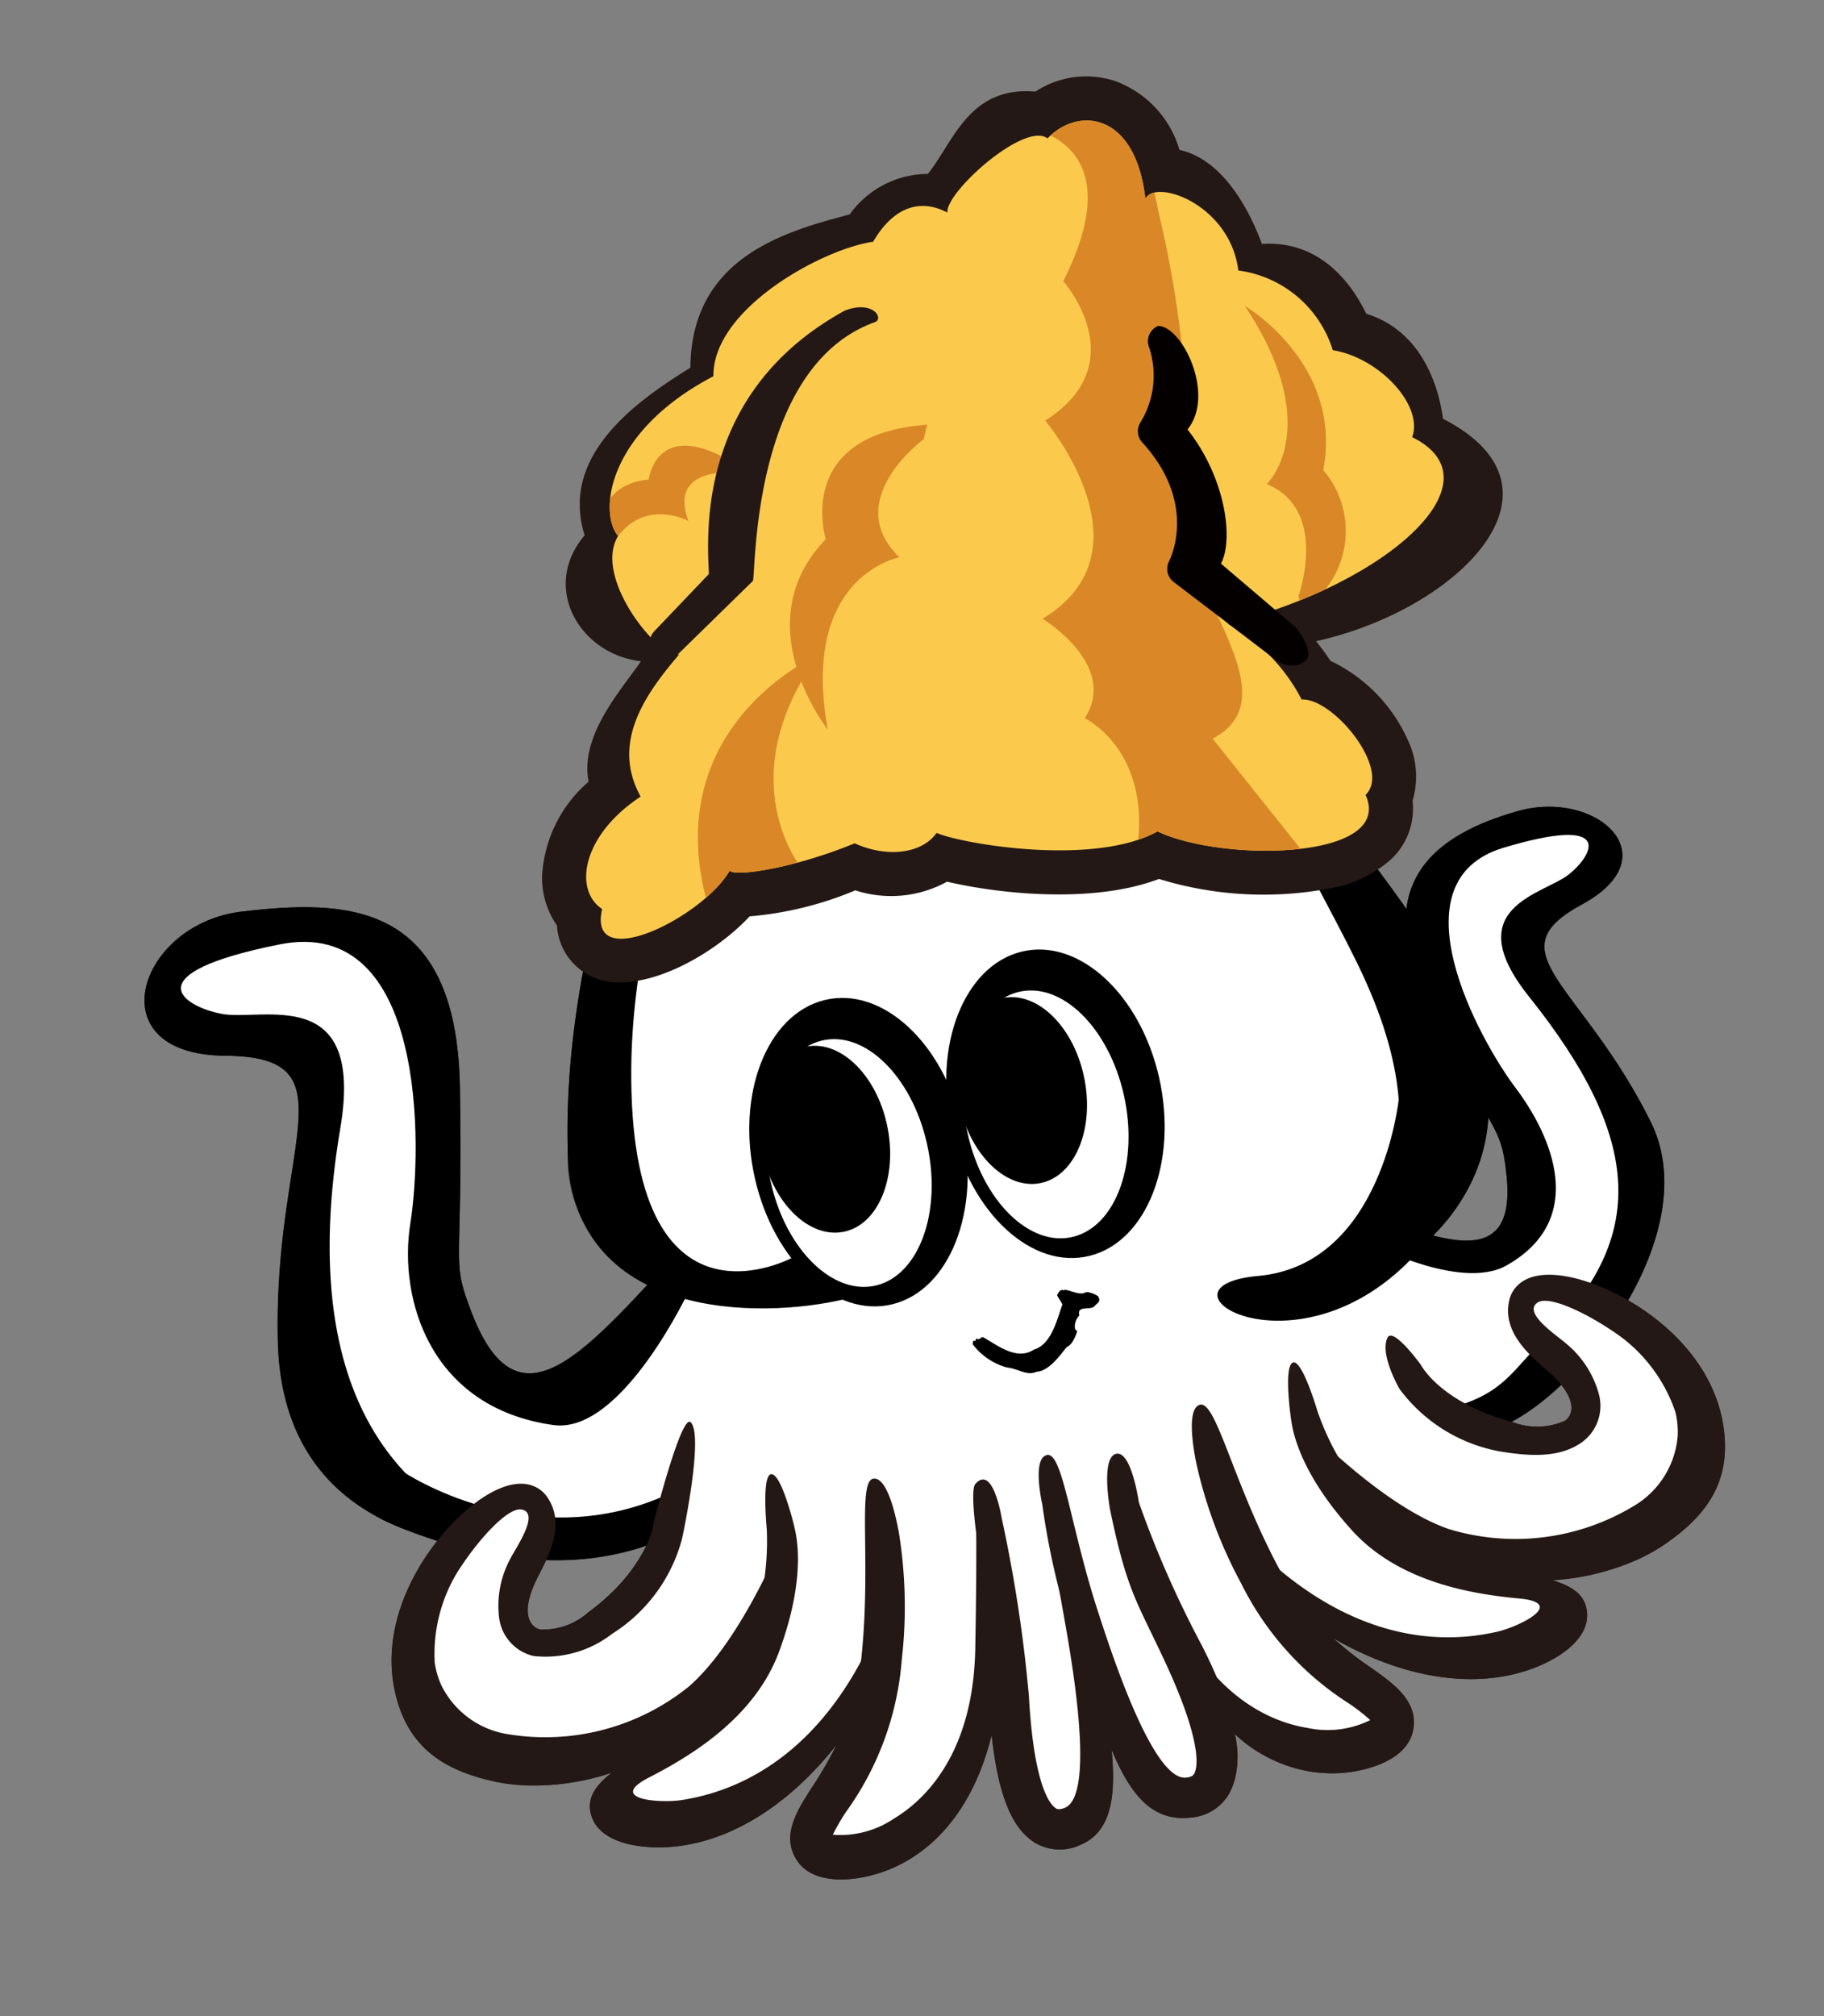 <svg xmlns="http://www.w3.org/2000/svg" xmlns:xlink="http://www.w3.org/1999/xlink" width="84.092" height="92.949" viewBox="0 0 84.092 92.949">
  <rect x="0" y="0" width="84.092" height="92.949" fill="#808080" stroke="none"/>
  <defs>
    <clipPath id="clip-path">
      <path id="パス_60" data-name="パス 60" d="M1670.348,1146.877c.586,3.25-7.163,1.42-9.713-.687-3.228.87-8.868-1.611-9.9-2.395-.918.788-2.543.539-3.78-.449-3.016.445-5.8.165-5.889-.177-1.731,1.8-7.557,3.074-6.141.3-1.076-1.17-.086-3.523,2.976-4.6-.7-2.626,1.14-4.4,3.318-5.933-.889.116-3.053-4.369-1.421-5.974-.623-1.317.719-4.8,6.045-6.083.721-3.033,6.308-4.479,8.648-4.236,1.234-1.273,2.538-1.467,3.645-.477.127-.922,4.472-3.234,5.308-2.2,1.717-1.089,4.235-.2,3.7,3.8.668-.827,3.732,1.184,3.361,4.236a5.283,5.283,0,0,1,3.337,4.62c1.988.842,3.455,3.485,2.58,4.773,3.545,3-2.861,6.306-10.334,6.286a8.378,8.378,0,0,1,2.464,4.218C1669.986,1142.173,1671.808,1146.048,1670.348,1146.877Z" transform="translate(-1634.501 -1113.538)" fill="none"/>
    </clipPath>
  </defs>
  <g id="グループ_76" data-name="グループ 76" transform="translate(-0.899 16.103) rotate(-14)">
    <g id="グループ_34" data-name="グループ 34" transform="translate(0 3.713)">
      <g id="グループ_33" data-name="グループ 33">
        <g id="グループ_32" data-name="グループ 32">
          <g id="グループ_19" data-name="グループ 19" transform="translate(0 0.002)">
            <g id="グループ_18" data-name="グループ 18">
              <path id="パス_27" data-name="パス 27" d="M1626.5,1149.051c-5.792-1.491-2.42-6.872,2.359-6.259s9.733,1.879,7.8,10.265-2.319,7.5-2,10.177c.637,5.361,3.794,3.632,8.182.777a6.474,6.474,0,0,1-2.1-6.743c1.5-6.94,5.324-13.672,9.734-19.52a58.057,58.057,0,0,0-1.093-7.581s13.211-11.406,24.148-11.524a8.13,8.13,0,0,1,2.482-.17,3.009,3.009,0,0,1,2.69,2.195c1.918,2.986,9.212,14.486,9.5,17.033,0,0-3.958.5-11.416,5.38.605,4.614,2.672,8.628,4.2,12.586.927-2.414,3.473-3.057,6.059-3.142,3.762-.128,6.367,3.723,1.844,4.888s-.9,3.478.647,10.485c.609,2.753-.882,5.539-3.009,7.738,1.8,1.73,3.343,4.382,2.778,7.327-.435,2.258-2,3.331-3.993,4.052a10.76,10.76,0,0,1-5.3.3c.843.487,1.385,1.052,1.184,1.936-.182.8-1.027,1.4-2.375,1.687-2.536.536-5.909-.283-9.237-3.469a17.316,17.316,0,0,0,1.329,1.719c.881,1.023,1.794,2.083,1.183,3.329-.572,1.167-2.343,1.3-3.683,1.067a6.581,6.581,0,0,1-4.309-2.927,4.032,4.032,0,0,1-.911,2.593,2.222,2.222,0,0,1-2,.647c-1.74-.236-2.422-1.643-2.774-3.918-.323,2.187-.958,3.709-2.5,3.918a2.219,2.219,0,0,1-2-.647c-.851-.9-1.072-2.57-.695-5.3-1.734,3.313-4.193,4.793-6.557,4.954-1.357.094-3.1-.229-3.547-1.453-.479-1.3.544-2.26,1.533-3.184a16.922,16.922,0,0,0,1.508-1.573c-3.651,2.816-7.1,3.273-9.561,2.468-1.309-.427-2.082-1.11-2.18-1.927-.108-.9.493-1.405,1.383-1.8a10.74,10.74,0,0,1-5.239-.863c-1.907-.927-3.346-2.164-3.537-4.454-.249-3,1.583-5.474,3.561-7-.346-.214-.7-.437-1.05-.685a11.312,11.312,0,0,1-1.116-.835c-.03-.023-.06-.042-.09-.066l.006-.006c-2.094-1.824-3.645-4.664-2.677-9.049C1627.653,1153.5,1632.288,1150.543,1626.5,1149.051Zm8.244,26.731c-1.385,1.554-.909,2.273-.534,2.451a3.138,3.138,0,0,0,2.342-.238,8.329,8.329,0,0,0,3.335-2.334,12.67,12.67,0,0,1-4.647-.471C1635.079,1175.395,1634.911,1175.593,1634.743,1175.782Zm47.856,2.891a10.946,10.946,0,0,1-2.637,1.1l.107.063a3.134,3.134,0,0,0,2.3.489C1682.691,1180.211,1683.095,1179.743,1682.6,1178.673Zm-4.06-8.107c2.007,1.083,3.591,1.188,3.981-2.077a5.205,5.205,0,0,0-.2-2.592A8.446,8.446,0,0,1,1678.539,1170.566Z" transform="translate(-1623.44 -1118.439)" fill="#231815"/>
            </g>
          </g>
          <g id="グループ_31" data-name="グループ 31">
            <path id="パス_28" data-name="パス 28" d="M1625.117,1146.035c.126-1.483,4.862-1.618,7.929-.463s3.765,5.442,2.374,10.826-1.389,9.9.984,12.037,7.931-3.24,7.931-3.24-3.762-3.357-.173-12.1c2.063-5.021,7.925-13.18,7.925-13.18l-.914-8.593s1.016-1.627,5.543-4.626,13.067-6.1,13.067-6.1.815-.1,3.764-.509a5.274,5.274,0,0,1,4.535,1.347l8.955,16.054-10.187,5.248a19.2,19.2,0,0,1,.152,2.779c0,1.851,4.479,11.885,3.4,19.294-.753,5.167-4.956,6.952-7.433,7.564l4.424-.751a17.068,17.068,0,0,0,4.4,1.042c1.62,0,1.39-.117,1.562-2.318s-1.332-10.245-1.217-11.982,1.217-2.952,3.591-3.7,4.515-1.1,5.383,1.157-3.761,1.737-4.282,3.936.867,2.546,2.026,6.947c1.735,6.6-3.185,9.666-3.185,9.666s4.227,4.283,3.011,8.279-10.882,2.314-10.882,2.314a11.014,11.014,0,0,1,2.489,2.083c.636.927,1.272,2.085-3.877,1.737s-8.682-6.194-8.682-6.194,1.734,3.88,2.312,5.154,3.474,3.184-.056,3.819-6.309-5.557-6.309-5.557,1.156,5.788-1.449,5.963-3.184-7.815-3.184-7.815l-.347.869s-.754,7.293-2.952,6.83-.058-11.4-.058-11.4-1.333,3.76-2.026,5.672-3.647,3.994-5.095,4.628a3.788,3.788,0,0,1-3.473-.171c-.522-.406.058-1.274,1.042-2.664a19.569,19.569,0,0,0,1.852-3.82,19.436,19.436,0,0,1-4.515,2.9c-1.678.521-7.062.924-7.408-.753s2.315-2.431,2.315-2.431-1.736-.175-4.457-.463-5.151-3.3-5.037-6.311c.093-2.4,2.349-4.535,3.264-5.307a7.945,7.945,0,0,1-1.586-.827c-2.6-1.622-3.588-7.528-2.894-9.9s3.07-10.943,2.954-12.213S1624.827,1149.45,1625.117,1146.035Zm57.422,36.006c2.547-.115.464-3.7.464-3.7a21.016,21.016,0,0,1-2.2,1.272,8.111,8.111,0,0,1-1.5.58S1681.031,1182.109,1682.539,1182.041Zm-47.232-1.879c3.578.193,6.518-4.089,6.518-4.089l-6.39-.455a2.839,2.839,0,0,1-1.024,1.541C1633.454,1178.055,1631.731,1179.969,1635.307,1180.162Z" transform="translate(-1623.938 -1119.483)" fill="#fff"/>
            <g id="グループ_30" data-name="グループ 30">
              <g id="グループ_21" data-name="グループ 21">
                <g id="グループ_20" data-name="グループ 20">
                  <path id="パス_29" data-name="パス 29" d="M1659.517,1166.849l-1.859-2.457s-8.428,2.276-5.155-10.308c4.411-16.946,26.641-35.961,31.021-34.553s-.539,15.656-.821,20.533c-.226,3.925,2.4,12.688,3.412,17.382,1.854,8.575-1.451,11.561-5.342,15.077,0,0,10.585-1,9.875-10.231-.641-8.331-8.231-15.617-5.49-26.567,3.416-13.64,1.875-16.911-1.192-17.254s-9.308,1.677-17.69,10.213c-7.118,7.248-15.213,17.66-17.58,28.582C1647.077,1164.724,1655.377,1166.82,1659.517,1166.849Z" transform="translate(-1631.396 -1118.435)"/>
                  <path id="パス_30" data-name="パス 30" d="M1632.471,1144.081s6.539-1.971,9.565-5.73a133.737,133.737,0,0,0-7.462-13.893l.7-1.59s9.629,14.815,9.961,17.749c0,0-4.187.512-12.085,5.817Z" transform="translate(-1580.477 -1121.353)"/>
                  <path id="パス_31" data-name="パス 31" d="M1695.679,1120.039s-8.385,1.46-18.267,11.021l.652,7.232-1.969,1.253a71.009,71.009,0,0,0-1.214-8.993s13.356-11.536,24.328-11.529Z" transform="translate(-1648.94 -1118.822)"/>
                  <path id="パス_32" data-name="パス 32" d="M1780.946,1211.426s-4.684,5.832-7.674,4.631c-5.321-2.143-5.54-7.36-4.151-10.623s4.14-13.606-2.736-13.931-5.042,1.682-3.376,2.457c1.718.8,6.759.2,4.041,6.437-4.021,9.215-3.349,16.75,4.088,21,0,0-11.54-1.832-9.27-12.1,1.986-8.973,6.621-11.933.832-13.426s-2.42-6.872,2.359-6.259,9.733,1.879,7.8,10.265-2.32,7.5-2,10.177c.686,5.761,4.278,3.338,9.184.121Z" transform="translate(-1759.639 -1165.26)"/>
                  <path id="パス_33" data-name="パス 33" d="M1623.44,1235.687s3.661,3.368,6.085,2.7c4.167-1.159,3.464-5.291,2.381-7.839s-3.232-10.624,2.135-10.878,3.941,1.312,2.64,1.916c-1.343.625-5.369.2-3.157,5.027,3.492,7.623,2.644,12.1-3.13,15.478-1.782,1.041-2.366,1.968-4.893,2.046,0,0-1.381,1.831,1.852,1.428,3.816-.477,11.474-6.317,10.217-12-1.551-7.006-5.17-9.32-.647-10.485s1.919-5.016-1.844-4.888c-3.836.126-7.6,1.466-6.09,8.017s1.812,5.854,1.563,7.947c-.537,4.5-3.342,2.607-6.4.558Z" transform="translate(-1571.473 -1184.1)"/>
                  <path id="パス_34" data-name="パス 34" d="M1642.884,1283.748s-2.6-3.211-3.92-2.214,1.093,4.433,1.093,4.433Z" transform="translate(-1580.208 -1225.676)" fill="#fff"/>
                </g>
                <path id="パス_35" data-name="パス 35" d="M1710.856,1266.179c.035.173.1.3.137.473-.417.625-.936,1.671-1.789,1.706-.89.308-1.566-.6-2.119-1.118-.1-.071-.2.128-.323-.029l-.071.1c-.041.01-.048-.034-.094-.026l-.062.146a2.95,2.95,0,0,0,1.275,1.424c.486.175.8.614,1.276.52.661.139,1.527-.753,1.66-.777.258-.052.468-.369.609-.574l-.071-.123a.711.711,0,0,1,.344-.565c-.007-.5.521-.1.767-.238.156-.121.382-.121.279-.419a1.19,1.19,0,0,0-.469-.315c-.342.113-.688-.269-.974-.353l.009.047C1711.072,1265.911,1710.97,1266.066,1710.856,1266.179Z" transform="translate(-1673.247 -1215.575)"/>
                <path id="パス_36" data-name="パス 36" d="M1728.683,1227.5c-.1,3.963-2.379,7.176-5.1,7.174s-4.846-3.227-4.754-7.192,2.377-7.178,5.1-7.172S1728.777,1223.536,1728.683,1227.5Z" transform="translate(-1693.433 -1185.5)"/>
                <path id="パス_37" data-name="パス 37" d="M1731.424,1231.309c-.073,3.195-1.8,5.78-3.846,5.773s-3.647-2.6-3.569-5.786,1.8-5.775,3.846-5.773S1731.5,1228.115,1731.424,1231.309Z" transform="translate(-1697.945 -1188.931)" fill="#fff"/>
                <path id="パス_38" data-name="パス 38" d="M1734.5,1230.15c-.059,2.405-1.421,4.354-3.048,4.349s-2.9-1.955-2.84-4.355,1.424-4.354,3.049-4.351S1734.56,1227.747,1734.5,1230.15Z" transform="translate(-1702.597 -1189.108)"/>
                <path id="パス_39" data-name="パス 39" d="M1701.321,1227.587c-.1,3.969-2.378,7.18-5.1,7.177s-4.846-3.227-4.756-7.193,2.381-7.178,5.1-7.173S1701.413,1223.621,1701.321,1227.587Z" transform="translate(-1656.72 -1185.556)"/>
                <path id="パス_40" data-name="パス 40" d="M1704.065,1231.362c-.078,3.19-1.8,5.775-3.849,5.774s-3.647-2.595-3.57-5.788,1.8-5.778,3.849-5.773S1704.14,1228.171,1704.065,1231.362Z" transform="translate(-1661.235 -1188.964)" fill="#fff"/>
                <path id="パス_41" data-name="パス 41" d="M1707.148,1230.207c-.058,2.4-1.422,4.35-3.048,4.347s-2.895-1.954-2.838-4.359,1.423-4.351,3.047-4.345S1707.206,1227.8,1707.148,1230.207Z" transform="translate(-1665.895 -1189.146)"/>
                <path id="パス_42" data-name="パス 42" d="M1770.266,1268.224s4.794,5.37,11.812,3.948l-1.022,1.986s-5.492,1.379-12.256-4.022Z" transform="translate(-1763.902 -1217.04)"/>
                <path id="パス_43" data-name="パス 43" d="M1661.863,1251.844s-2.585,7.289-8.284,6.4,1.528,6.259,8.937-.5C1668.477,1252.3,1661.863,1251.844,1661.863,1251.844Z" transform="translate(-1606.759 -1206.257)"/>
              </g>
              <g id="グループ_22" data-name="グループ 22" transform="translate(47.025 55.089)">
                <path id="パス_44" data-name="パス 44" d="M1642.315,1279.945c2.374.971,6.26,4.735,5.413,9.146-.435,2.258-2,3.331-3.993,4.051-3.069,1.109-7.546.231-10.349-1.585a11.142,11.142,0,0,1-4.211-5.958l-.289-2.234c.026.049,2.68,4.807,5.506,6.638a10.546,10.546,0,0,0,8.5,1.036,4.133,4.133,0,0,0,2.765-2.63,3.785,3.785,0,0,0,.171-1.126,7.245,7.245,0,0,0-1.566-3.923c-1.135-1.363-2.741-2.7-3.357-2.507-.861.27.521,1.739.8,2.159a4.576,4.576,0,0,1,.9,2.606,2.078,2.078,0,0,1-1.333,2c-1.065.393-2.25.125-3.734-.521a7.407,7.407,0,0,1-3.79-3.907s-.521-1.766.029-2.431c.372-.451,1.184,1.563,1.184,1.563.015.034.44,1.928,3.529,3.64a3.132,3.132,0,0,0,2.3.489c.393-.134.943-.8-.267-2.494-.748-1.042-1.514-2.284-.873-3.53C1639.808,1280.12,1640.46,1279.184,1642.315,1279.945Z" transform="translate(-1628.887 -1279.654)" fill="#231815"/>
              </g>
              <g id="グループ_23" data-name="グループ 23" transform="translate(42.282 56.25)">
                <path id="パス_45" data-name="パス 45" d="M1660.2,1290.717c1.245,2.329,3.711,3.444,5.512,4.262,1.558.706,2.9,1.314,2.6,2.635-.182.8-1.027,1.4-2.375,1.687-3.135.662-7.552-.743-11.581-6.139a7.533,7.533,0,0,1-1.351-6.138l.218-2.25c0,.052.078,5.047,1.942,7.542,3.476,4.658,7.392,5.011,8.914,5.051,1.047.026,3.475-.5,1.391-1.236-1.995-.7-5.193-2.038-6.734-4.921-1.868-3.491-1.484-5.474-1.484-5.652,0,0,.249-2.509.731-2.509.442,0,.542,2.468.542,2.468A12.4,12.4,0,0,0,1660.2,1290.717Z" transform="translate(-1652.841 -1283.05)" fill="#231815"/>
              </g>
              <g id="グループ_24" data-name="グループ 24" transform="translate(38.076 57.099)">
                <path id="パス_46" data-name="パス 46" d="M1679.917,1288.358a19.522,19.522,0,0,0,.222,5.608c.766,4.833,3.323,6.6,4.78,7.222a4.419,4.419,0,0,0,2.9.353,9.262,9.262,0,0,0-.749-.96,13.861,13.861,0,0,1-3.5-6.592,21.374,21.374,0,0,1-.671-5.713s.037-2.7.808-2.74.619,3.666,1.67,8a12.8,12.8,0,0,0,3.045,5.647c.88,1.023,1.794,2.083,1.183,3.329-.572,1.167-2.343,1.3-3.683,1.067-3.052-.542-5.625-3.279-6.575-9.287-.608-3.85-.17-5.472-.17-5.472Z" transform="translate(-1679.015 -1285.536)" fill="#231815"/>
              </g>
              <path id="パス_47" data-name="パス 47" d="M1790.831,1279.1s2.469-2.623,1.737-3.514-3.2.079-4.052.968-2.276,2.777-2.276,2.777Z" transform="translate(-1780.487 -1221.659)" fill="#fff"/>
              <g id="グループ_25" data-name="グループ 25" transform="translate(3.57 52.16)">
                <path id="パス_48" data-name="パス 48" d="M1761.247,1272.085c-2.465.715-6.732,4.046-6.359,8.52.192,2.29,1.631,3.527,3.537,4.454,2.935,1.429,7.478,1.039,10.459-.471a11.142,11.142,0,0,0,4.824-5.476l.524-2.187c-.032.044-3.177,4.491-6.184,6.011a10.548,10.548,0,0,1-8.56.123,4.129,4.129,0,0,1-2.469-2.91,3.818,3.818,0,0,1-.05-1.14,7.267,7.267,0,0,1,1.974-3.734c1.276-1.235,3.013-2.394,3.608-2.135.829.361-.7,1.672-1.03,2.063a4.555,4.555,0,0,0-1.169,2.5,2.075,2.075,0,0,0,1.11,2.126,5.015,5.015,0,0,0,3.768-.119,7.418,7.418,0,0,0,4.188-3.48s2.15-4.385,1.676-5.108c-.325-.487-2.792,4.115-2.792,4.115-.016.031-.643,1.87-3.9,3.247a3.136,3.136,0,0,1-2.342.238c-.376-.178-.852-.9.533-2.451.855-.958,1.75-2.11,1.246-3.417C1763.72,1272.532,1763.171,1271.53,1761.247,1272.085Z" transform="translate(-1754.865 -1271.083)" fill="#231815"/>
              </g>
              <g id="グループ_26" data-name="グループ 26" transform="translate(10.974 55.422)">
                <path id="パス_49" data-name="パス 49" d="M1750.71,1288.011c-1.488,2.182-4.058,3.03-5.936,3.651-1.622.536-3.023,1-2.864,2.344.1.818.871,1.5,2.18,1.928,3.047.994,7.589.066,12.171-4.869a7.538,7.538,0,0,0,2-5.956l.021-2.261c0,.052-.615,5.008-2.733,7.292-3.957,4.262-7.885,4.195-9.4,4.069-1.043-.085-3.4-.869-1.249-1.376,2.058-.484,5.378-1.473,7.219-4.174,2.23-3.269,2.06-5.281,2.08-5.461,0,0,.022-2.52-.458-2.57-.44-.047-.8,2.394-.8,2.394A12.4,12.4,0,0,1,1750.71,1288.011Z" transform="translate(-1741.898 -1280.627)" fill="#231815"/>
              </g>
              <g id="グループ_27" data-name="グループ 27" transform="translate(19.565 56.761)">
                <path id="パス_50" data-name="パス 50" d="M1740.735,1288.035s-.43,1.823-1.361,5.276c-1.277,4.725-4.008,6.209-5.524,6.672a4.422,4.422,0,0,1-2.916.041,9.312,9.312,0,0,1,.845-.874,13.819,13.819,0,0,0,4.189-6.181,21.469,21.469,0,0,0,1.279-5.608s.249-2.692-.514-2.81-1.006,3.579-2.514,7.78a12.8,12.8,0,0,1-3.628,5.29c-.989.924-2.012,1.879-1.533,3.184.444,1.224,2.19,1.547,3.547,1.453,3.091-.214,6.345-2.659,7.929-8.533,1.018-3.763.506-5.414.506-5.414Z" transform="translate(-1728.937 -1284.547)" fill="#231815"/>
              </g>
              <g id="グループ_28" data-name="グループ 28" transform="translate(34.426 57.642)">
                <path id="パス_51" data-name="パス 51" d="M1708.672,1297.365c.852,3.7.584,5.863-.424,6.931a2.221,2.221,0,0,1-2,.647c-2.787-.379-2.857-3.76-3.216-8.907a35.462,35.462,0,0,1,.077-6.765s.042-2.193.769-2.145.242,3.467.524,7.513c.14,2.044.572,8.262,2.094,8.467.287.039.363-.04.406-.086.188-.2.742-1.173-.053-5.305-.586-3.051-.92-3.543-.767-7.439,0,0,.153-2.433.888-2.433s.482,2.428.482,2.428A48.011,48.011,0,0,0,1708.672,1297.365Z" transform="translate(-1702.92 -1287.125)" fill="#231815"/>
              </g>
              <g id="グループ_29" data-name="グループ 29" transform="translate(29.608 58.015)">
                <path id="パス_52" data-name="パス 52" d="M1720.243,1288.341c1.018-.706.8,1.811.8,1.811a66.441,66.441,0,0,1-.769,8.28c-.794,4.132-.24,5.108-.051,5.306.041.045.118.125.406.086,1.519-.2,1.953-6.422,2.094-8.466.281-4.046.362-5.96.359-6l.41-.337a20.983,20.983,0,0,1,.359,6.453c-.358,5.146-.188,9.807-2.973,10.186a2.219,2.219,0,0,1-2-.647c-1.011-1.068-1.142-3.2-.425-6.931.558-2.9,1.248-7.175,1.25-7.256C1719.707,1290.828,1719.922,1288.566,1720.243,1288.341Z" transform="translate(-1718.004 -1288.217)" fill="#231815"/>
              </g>
            </g>
          </g>
        </g>
      </g>
    </g>
    <g id="グループ_39" data-name="グループ 39" transform="translate(19.11)">
      <path id="パス_53" data-name="パス 53" d="M1627.328,1137.427a6.193,6.193,0,0,1,3.145-3.738c.11-2.1,2.3-3.607,3.687-4.8-2.683-1.006-3.662-4.437-1.118-6.262-.224-3.8,3.683-5.393,6.6-6.318,1.286-4.976,5.84-5.031,8.839-5.082a4.443,4.443,0,0,1,3.945-.939c1.5-1.132,2.814-3.483,5.73-2.482a4.259,4.259,0,0,1,3.681.415,4.818,4.818,0,0,1,2.114,3.8c1.582.779,2.385,2.866,2.639,5.125,2.46.447,3.512,2.48,3.887,4.285,2.71,1.641,2.317,5,2.263,5.555,5.367,4.7-1.565,8.722-8.16,8.533a10.357,10.357,0,0,1,.426,1.042,7.358,7.358,0,0,1,2.577,4.4,3.9,3.9,0,0,1-.466,2.773,3.194,3.194,0,0,1-1.6,2.371,5.627,5.627,0,0,1-2.834.639,16.429,16.429,0,0,1-7.781-2.341c-3.253.392-7.385-1.146-9.511-2.242a5.338,5.338,0,0,1-4.2-.635,16.075,16.075,0,0,1-5.016-.015c-2.162,1.4-5.792,2.321-7.608,1.032a2.777,2.777,0,0,1-1.114-2.772A3.883,3.883,0,0,1,1627.328,1137.427Z" transform="translate(-1627.202 -1107.567)" fill="#231815"/>
      <path id="パス_54" data-name="パス 54" d="M1670.348,1146.877c.586,3.25-7.163,1.42-9.713-.687-3.228.87-8.868-1.611-9.9-2.395-.918.788-2.543.539-3.78-.449-3.016.445-5.8.165-5.889-.177-1.731,1.8-7.557,3.074-6.141.3-1.076-1.17-.086-3.523,2.976-4.6-.7-2.626,1.14-4.4,3.318-5.933-.889.116-3.053-4.369-1.421-5.974-.623-1.317.719-4.8,6.045-6.083.721-3.033,6.308-4.479,8.648-4.236,1.234-1.273,2.538-1.467,3.645-.477.127-.922,4.472-3.234,5.308-2.2,1.717-1.089,4.235-.2,3.7,3.8.668-.827,3.732,1.184,3.361,4.236a5.283,5.283,0,0,1,3.337,4.62c1.988.842,3.455,3.485,2.58,4.773,3.545,3-2.861,6.306-10.334,6.286a8.378,8.378,0,0,1,2.464,4.218C1669.986,1142.173,1671.808,1146.048,1670.348,1146.877Z" transform="translate(-1632.469 -1111.498)" fill="#fbca4d"/>
      <g id="グループ_38" data-name="グループ 38" transform="translate(2.032 2.04)">
        <g id="グループ_37" data-name="グループ 37" clip-path="url(#clip-path)">
          <g id="グループ_36" data-name="グループ 36" transform="translate(4.059 -0.534)">
            <path id="パス_55" data-name="パス 55" d="M1666.82,1112.107s5.108,1.687.188,7.39c0,0,2.331,4.473-2.365,6.038,0,0,3.483,7.045-2.331,8.834,0,0,2.907,2.907.783,4.92,0,0,2.589,2.122.911,6.371l8.369,4.251-3.785-8.277c3.019-.782,1.854-4.063.878-8.719a50.6,50.6,0,0,0,2.572-15.543S1672.746,1110.989,1666.82,1112.107Z" transform="translate(-1643.012 -1111.976)" fill="#da8827"/>
            <g id="グループ_35" data-name="グループ 35" transform="translate(0 10.604)">
              <path id="パス_56" data-name="パス 56" d="M1729.98,1174.884s-8.027,1.342-7.757,9.954l4.612-.574S1724.529,1179.478,1729.98,1174.884Z" transform="translate(-1721.086 -1163.992)" fill="#da8827"/>
              <path id="パス_57" data-name="パス 57" d="M1648.468,1156.736s2.348-3.522-.168-5.367c0,0,3.271-1.845,1.006-8.219,0,0,3.774,3.69,1.677,8.219a4.317,4.317,0,0,1-2.516,6.038" transform="translate(-1617.466 -1143.102)" fill="#da8827"/>
              <path id="パス_58" data-name="パス 58" d="M1708.75,1148.663s-4.408,1.793-2.4,5.012c0,0-4.661-.3-5.128,6.905,0,0-2.569-5.672,2.034-8.538,0,0-.3-5.06,5.816-3.992" transform="translate(-1692.763 -1146.23)" fill="#da8827"/>
              <path id="パス_59" data-name="パス 59" d="M1733.548,1144.815s-2.889-1.014-2.57,1.66c0,0-2.512-2.277-4.554,1.461,0,0-.023-4.271,3.241-3.757,0,0,1.088-2.906,4.215.447" transform="translate(-1726.425 -1143.01)" fill="#da8827"/>
            </g>
          </g>
        </g>
      </g>
      <path id="パス_61" data-name="パス 61" d="M1662.827,1159.672a.759.759,0,0,0,.489-.178c.322-.271-.005-1.368-.276-1.691l-2.516-3.522c.839-.922,1.174-3.774,0-6.374,1.644-1.227.925-4.681-.16-4.957a.764.764,0,0,0-.641.867,4.115,4.115,0,0,1-1.22,3.244.76.76,0,0,0-.149.919c1.845,3.4-.1,5.587-.117,5.609a.762.762,0,0,0-.022,1l3.808,4.759A1.336,1.336,0,0,0,1662.827,1159.672Z" transform="translate(-1626.535 -1130.86)" fill="#040000"/>
      <path id="パス_62" data-name="パス 62" d="M1704.187,1144.289a.757.757,0,0,0,.406-.118l4.149-2.432c.184-.117,2.264-9.644,8.385-10.221.406-.108.084-1.016-1.257-.848-7.585,2-8.66,8.571-9.017,10.267l-3.076,1.948a.762.762,0,0,0,.409,1.406Z" transform="translate(-1695.887 -1122.761)" fill="#231815"/>
    </g>
  </g>
</svg>
